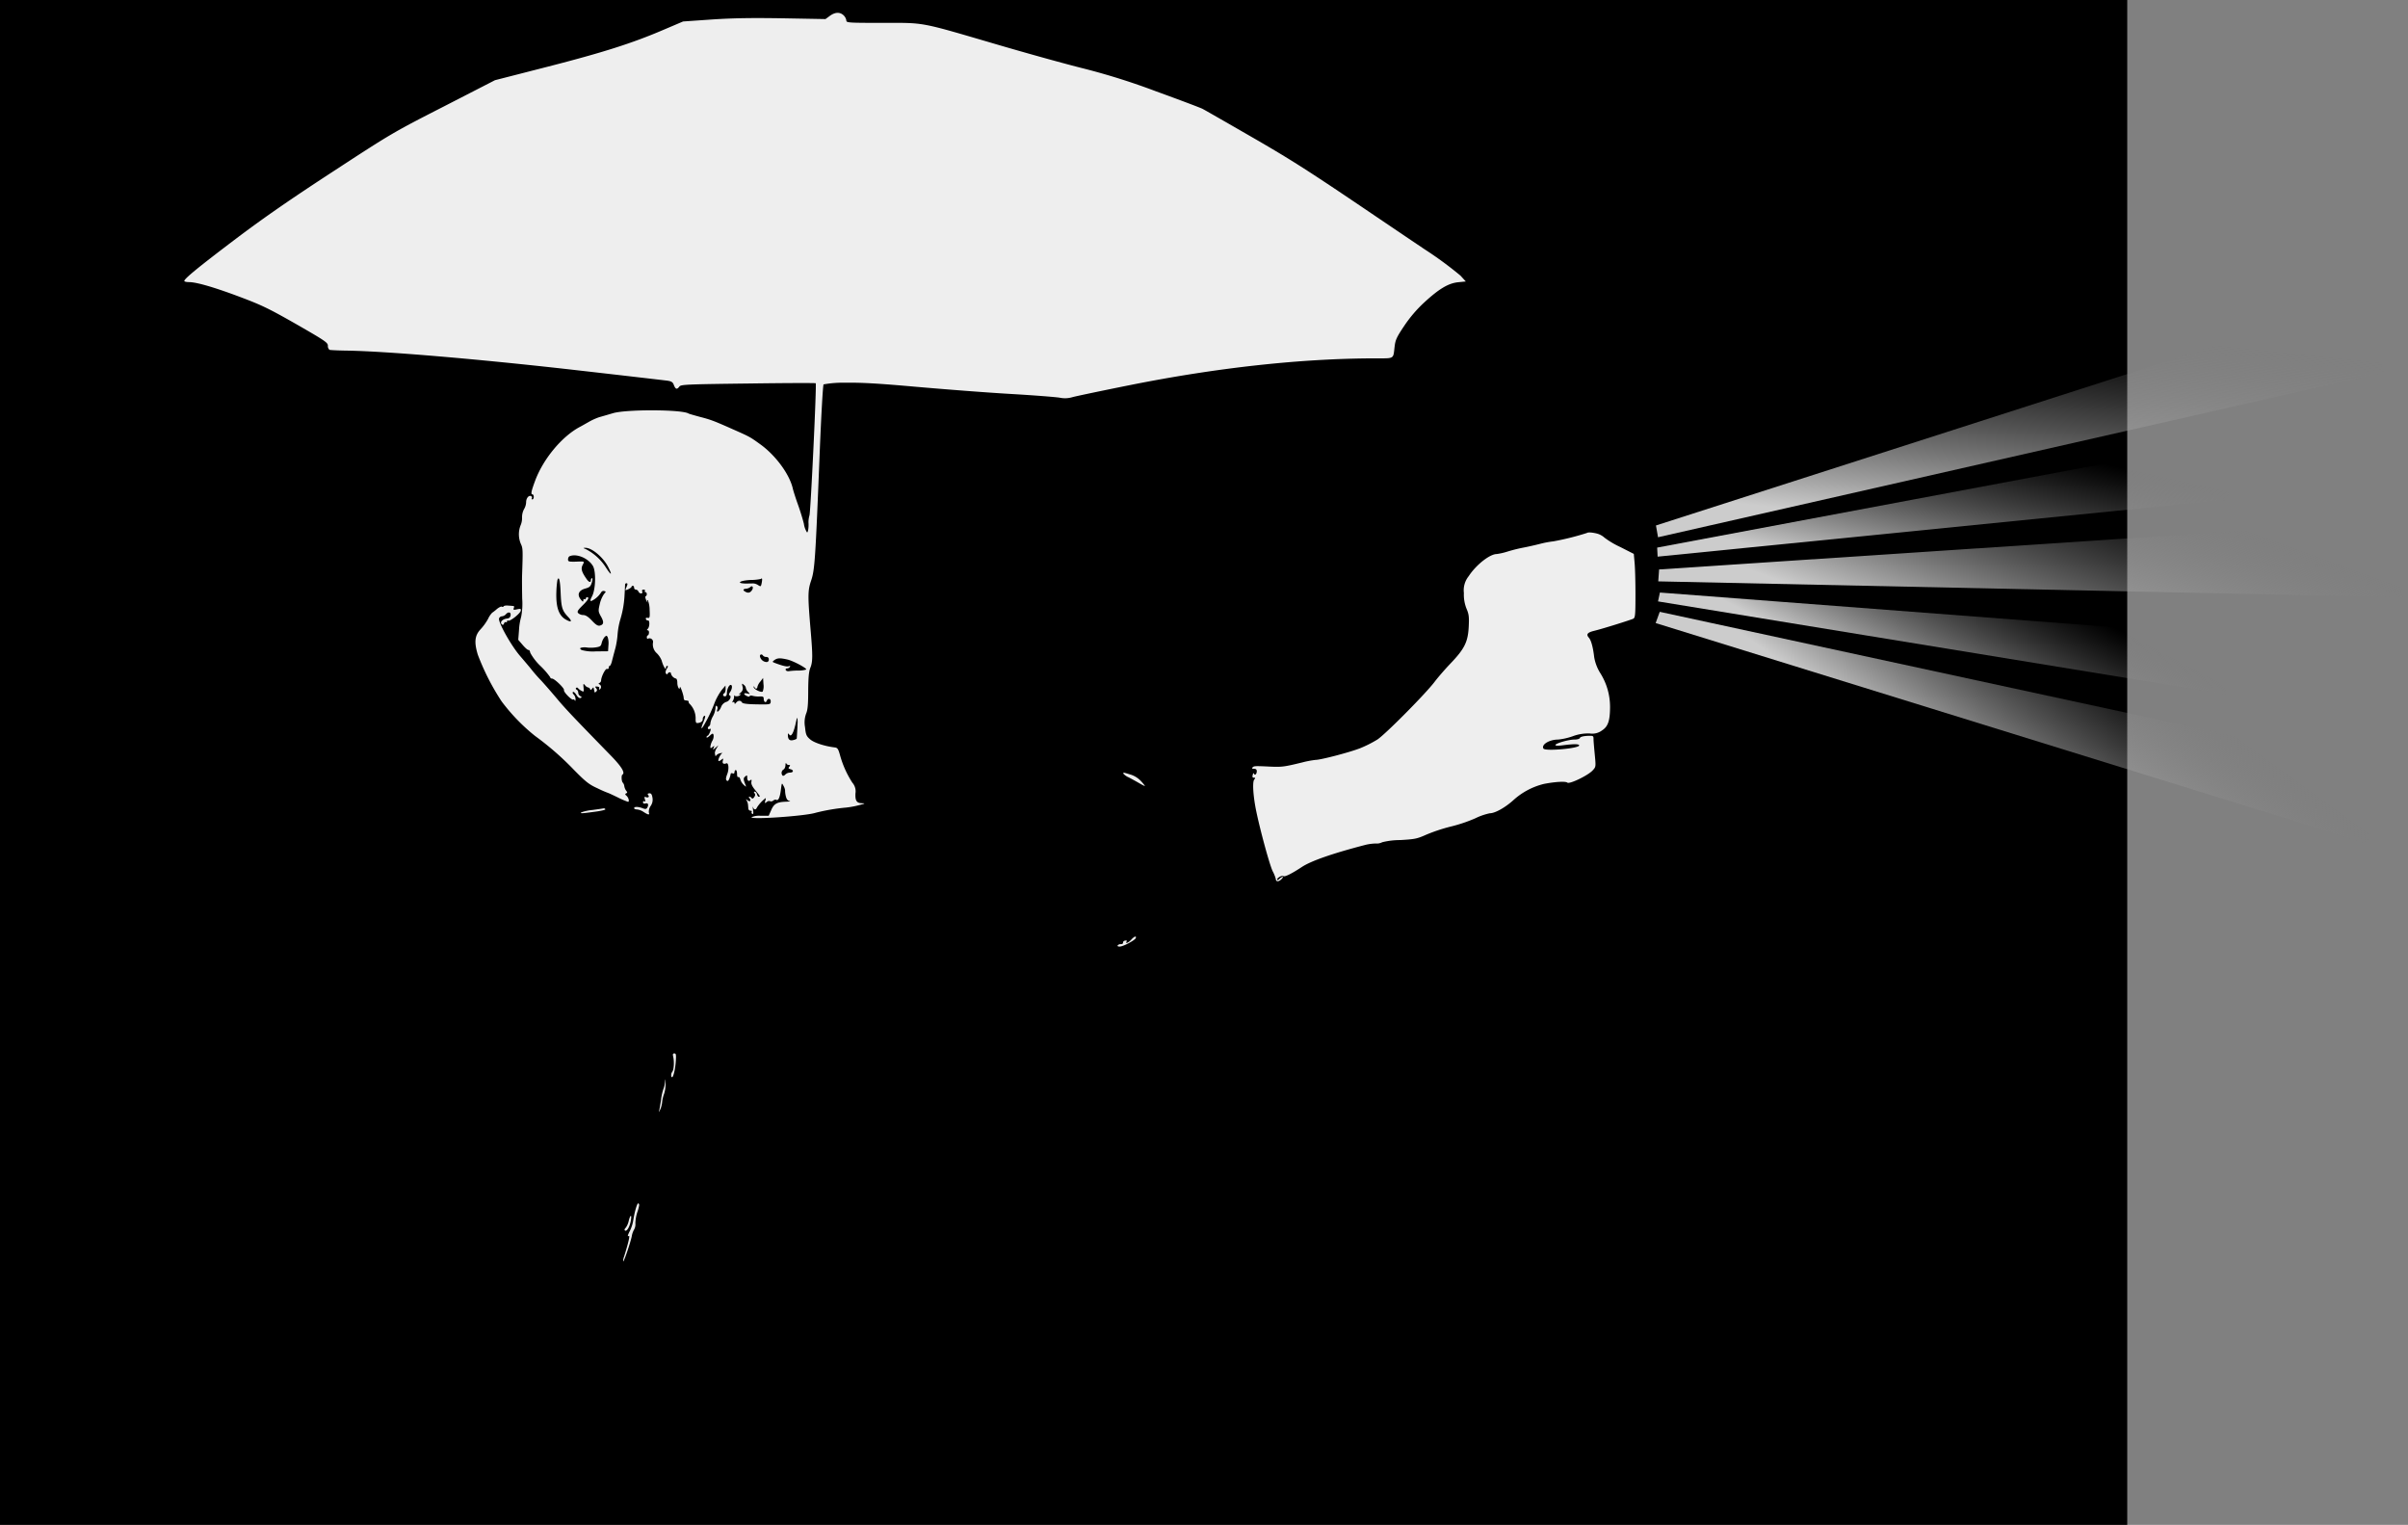 <svg id="Component_2_1" data-name="Component 2 – 1" xmlns="http://www.w3.org/2000/svg" xmlns:xlink="http://www.w3.org/1999/xlink" width="631.77" height="400.004" viewBox="0 0 631.77 400.004">
  <rect x="0" y="0" width="631.77" height="400.004" fill="#808080" stroke="none"/>
  <defs>
    <style>
      .cls-1 {
	  animation: fab 12s infinite;
        fill: #eee;
      }

      .cls-2 {
        fill: url(#linear-gradient);
      }
@keyframes fab {
0% {fill:#a30000}
50% {fill:#0013a3}
100% {fill:#a30000}
}
    </style>
    <linearGradient id="linear-gradient" x1="0.111" y1="0.824" x2="0.906" y2="0.407" gradientUnits="objectBoundingBox">
      <stop offset="0" stop-color="#ccc"/>
      <stop offset="1" stop-color="gray" stop-opacity="0"/>
    </linearGradient>
  </defs>
  <rect id="Rectangle_1" data-name="Rectangle 1" class="cls-1" width="394" height="355" transform="translate(36)"/>
  <g id="Component_1_1" data-name="Component 1 – 1">
    <path id="Path_1" data-name="Path 1" d="M0-1000v200H558.111v-400H0Zm221.311-196a2.448,2.448,0,0,1,.733,1.333c0,.633.3.667,9.469.667,11.336,0,9.435-.367,30.039,5.667,8.068,2.367,18.3,5.2,22.738,6.3a178.019,178.019,0,0,1,19.037,6c6.068,2.2,11.536,4.267,12.136,4.567s6.4,3.633,12.936,7.4c10.635,6.133,15.1,9,32.673,20.9,2.467,1.667,8.135,5.5,12.6,8.5a97.285,97.285,0,0,1,9.5,6.967l1.4,1.533-2,.2c-2.567.267-5,1.7-8.935,5.333a34.375,34.375,0,0,0-5.234,6.133c-1.967,2.933-2.3,3.667-2.5,5.367-.4,3.4.067,3.133-5.1,3.133-19.4.033-41.408,2.433-64.246,7-7.335,1.467-14.136,2.9-15.136,3.167a6.783,6.783,0,0,1-3.334.167c-.833-.167-6.7-.633-13.036-1s-17.437-1.233-24.672-1.867c-10.1-.9-14.436-1.133-18.57-1.067a27.908,27.908,0,0,0-5.734.433c-.167.2-.6,7.7-1,17.5-1.134,28.333-1.3,31.134-2.267,33.967-.9,2.667-.9,3.967-.1,13.367.533,6.3.533,7.967-.1,9.5-.4,1-.533,2.467-.567,6.033,0,3.533-.133,5.033-.533,5.967a6.759,6.759,0,0,0-.3,3.567c.2,2,.367,2.367,1.334,3.2,1,.9,3.9,1.833,6.5,2.133.7.1.9.4,1.367,2.1a25.714,25.714,0,0,0,3.234,7.167,3.415,3.415,0,0,1,.8,2.767c-.1,1.967.3,2.567,1.734,2.6.9.033.8.1-.633.467a23.23,23.23,0,0,1-3.5.667,51.91,51.91,0,0,0-8.035,1.367c-2.667.867-17.237,1.867-16.837,1.167A4.938,4.938,0,0,1,199.54-986h2.134l.667-1.5c.733-1.7,1.567-2.133,3.967-2.2.867-.033,1.234-.133.834-.2-.533-.1-.8-.467-1-1.367a6.379,6.379,0,0,1-.167-1.467,3.145,3.145,0,0,0-.4-1.1c-.467-.9-.467-.867-.7,1.033-.267,2.033-.667,2.933-1.234,2.6-.167-.1-.5,0-.767.2a.818.818,0,0,1-.834.167.847.847,0,0,0-.9.233c-.5.367-.533.333-.367-.333a1.665,1.665,0,0,0,.133-.733,9.726,9.726,0,0,0-2.3,2.467c-.267.7-.8.7-1.034-.067-.1-.3-.1,0,0,.7.133.9.067,1.233-.2,1.067a.431.431,0,0,1-.167-.533c.133-.167-.033-.3-.3-.3a.591.591,0,0,1-.567-.6c-.033-.3-.067-.8-.1-1.067a2.949,2.949,0,0,0-.333-1c-.267-.4-.233-.433.2-.1.6.533,1.067.167.567-.467-.267-.3-.267-.433-.033-.433a.725.725,0,0,1,.567.367c.167.2.4.133.667-.267.3-.433.333-.733.1-1-.233-.3-.233-.433.067-.433.2,0,.467.3.567.667s.3.667.467.667c.467,0,.367-.167-.9-1.7-.834-1-1.134-1.667-1.034-2.2.1-.567.033-.7-.267-.433-.5.4-.834.1-.834-.767,0-.567-.067-.6-.533-.2-.5.4-.5.733.067,2.133.233.633.233.667-.433.067a3.162,3.162,0,0,1-.9-1.433c-.133-.467-.367-.733-.533-.633-.2.133-.333-.233-.333-.8s-.133-1.033-.333-1.033c-.167,0-.333.233-.333.533,0,.333-.2.467-.5.333-.267-.1-.5-.033-.5.133a6.905,6.905,0,0,1-.333,1.2c-.267.667-.467.8-.733.533s-.2-.733.167-1.7c.5-1.267.367-3-.233-2.8-.733.3-1.134.033-.934-.667.167-.667.133-.7-.4-.267-.3.267-.633.4-.733.3-.233-.267.567-1.867,1-2.033.2-.067,0-.067-.467,0a1.985,1.985,0,0,0-1.067.533c-.133.233-.267.3-.3.133-.033-.133-.067-.433-.133-.667a2.847,2.847,0,0,1,.433-1.233l.5-.833-.733.633c-.733.667-.733.667-.5,0,.233-.567.2-.567-.3-.167s-.567.367-.567-.1a4.322,4.322,0,0,1,.533-1.567,2.419,2.419,0,0,0,.3-1.533c-.167-.467-.3-.4-1,.233-.467.433-.834.6-.834.4,0-.233.133-.4.267-.4s.433-.433.633-.967c.3-.8.267-.967-.1-.8-.533.2-.633-.433-.133-.733a.928.928,0,0,0,.333-.767,5.64,5.64,0,0,1,.667-1.833,5.422,5.422,0,0,0,.667-2.1c0-.5.133-.767.333-.633a.816.816,0,0,1,.167.867c-.367,1.133.467.667.967-.533a2.242,2.242,0,0,1,1.334-1.367c.9-.2,1.567-1.5.9-1.733-.233-.067-.2-.333.133-.833.567-.8.667-1.9.167-1.9-.467,0-1,1.167-1,2.133,0,.533-.2.867-.5.867-.567,0-.667-.533-.167-.833.2-.1.333-.6.333-1.1l-.033-.9-.967,1.133a15.819,15.819,0,0,0-1.867,3.333,36.311,36.311,0,0,1-2.5,5.367c-1.034,1.9-1.3,1.8-.467-.233.567-1.367.633-1.9.167-1.6a1.082,1.082,0,0,0-.333.833c0,.567-.6,1-1.5,1-.3,0-.4-.4-.367-1.267a5.418,5.418,0,0,0-1.567-3.767.633.633,0,0,1-.267-.5.288.288,0,0,0-.3-.333c-.167-.033-.467-.067-.667-.1-.167,0-.333-.3-.333-.633,0-.7-.967-3.433-1-2.8-.033,1-.667-.067-.667-1.133,0-.633-.167-1.133-.367-1.133a1.831,1.831,0,0,1-1.3-1.3c0-.467-.567-.467-.867,0-.133.267-.3.233-.467-.067-.167-.233-.067-.733.233-1.2.333-.467.367-.767.133-.767-.2,0-.367.267-.367.567,0,.733-.767-.633-1.1-1.933a5.65,5.65,0,0,0-1.234-1.9,3.1,3.1,0,0,1-1.034-2.933.935.935,0,0,0-1.334-.933c-.167.1-.3-.067-.3-.333,0-.3.133-.533.267-.533s.267-.3.3-.667-.1-.667-.333-.667c-.267,0-.267-.1.033-.4.5-.5.533-2.3.033-2.167a.528.528,0,0,1-.533-.367c-.1-.3.033-.4.433-.333.567.1.633-.1.533-2.067a7.18,7.18,0,0,0-.433-2.5c-.233-.233-.267-.1-.133.333.1.367-.033.2-.3-.333-.267-.567-.333-1.067-.167-1.1.433-.167.367-1.067-.067-1.067-.167,0-.233-.167-.133-.333.1-.2-.033-.333-.333-.333-.367,0-.5.167-.367.5.1.3,0,.5-.333.5a.8.8,0,0,1-.667-.5.843.843,0,0,0-.667-.5.484.484,0,0,1-.467-.5c0-.267-.133-.5-.333-.5-.167,0-.333.1-.333.233,0,.167-.4.433-.867.667-.667.3-.834.3-.7,0,.1-.233.267-.667.4-1s.1-.567-.133-.567a.392.392,0,0,0-.4.233c0,.167-.067,1.6-.167,3.267a26.473,26.473,0,0,1-1,5.7,19.353,19.353,0,0,0-.8,4.167,22.085,22.085,0,0,1-.533,3.467c-.3,1.1-.7,2.633-.9,3.4-.167.8-.467,1.433-.633,1.433-.133,0-.267.233-.267.5a.3.3,0,0,1-.433.3c-.433-.167-1.567,2.1-1.567,3.1a.766.766,0,0,1-.4.567c-.333.167-.333.233,0,.4a.779.779,0,0,1,.067,1.3c-.167.1-.233,0-.167-.233.133-.3-.067-.467-.533-.5-.567-.067-.6.033-.267.433.3.367.3.6.033.867-.233.233-.433.3-.433.167-.033-.133-.1-.4-.133-.567-.033-.2-.1-.433-.133-.6-.033-.133-.2,0-.4.267-.267.367-.4.4-.533.067a.615.615,0,0,0-.5-.4,1.514,1.514,0,0,1-.833-.6c-.433-.5-.467-.433-.367.633.1,1.133.067,1.2-.567.833a3.009,3.009,0,0,1-.9-.7.314.314,0,0,0-.5-.033c-.133.167-.067.367.167.433a.92.92,0,0,1,.4.767,1.138,1.138,0,0,0,.533.933c.467.267.467.333.067.5-.3.1-.7-.2-1.067-.8-.333-.533-.733-.9-.9-.8-.167.133-.1.433.2.7a1.893,1.893,0,0,1,.467,1.233c0,.4-.1.533-.2.3-.067-.2-.267-.333-.433-.233-.367.233-2.567-2-2.4-2.467s-2.5-3.033-3.134-3.033c-.267,0-.467-.133-.467-.333a20.45,20.45,0,0,0-2.5-2.9,14.33,14.33,0,0,1-2.734-3.5c-.1-.5-.3-.833-.433-.767-.167.1-.833-.467-1.5-1.233l-1.234-1.433.2-2.533a15.422,15.422,0,0,1,.567-3.5,18.022,18.022,0,0,0,.267-4.8c-.033-2.1-.067-4.8-.033-6,.233-6.8.233-7.167-.333-8.367a6.464,6.464,0,0,1-.067-4.8,4.824,4.824,0,0,0,.4-2.067,4.423,4.423,0,0,1,.533-2.233,3.889,3.889,0,0,0,.533-1.8c0-1.067.733-1.933,1.334-1.567a.4.4,0,0,1,.167.533c-.133.167-.033.3.133.3.2,0,.367-.3.367-.667s-.167-.667-.367-.667c-.433,0-.3-.8.667-3.4,2.1-5.767,6.968-11.667,11.7-14.233.467-.233,1.5-.833,2.334-1.3a16.152,16.152,0,0,1,2.834-1.3c.733-.2,2.334-.667,3.567-1.033,3.5-1.067,18.137-1,19.871.067.167.1,1.467.467,2.934.867,2.834.733,3.667,1.033,8.468,3.167,4.734,2.1,4.634,2.033,7.5,4.1,4.034,2.933,7.7,7.933,8.5,11.734.167.633.733,2.433,1.3,4s1.267,3.833,1.567,5.067a5.393,5.393,0,0,0,.834,2.267c.267,0,.467-1.467.367-2.667a6.74,6.74,0,0,1,.267-1.833c.333-1.467,1.9-34.367,1.634-34.634-.1-.1-8.1-.067-17.77.067-16.2.2-17.637.267-18,.8-.633.833-1,.733-1.434-.367-.267-.767-.6-1-1.634-1.167-.733-.1-12.536-1.467-26.305-3.033-24.738-2.767-47.943-4.733-58.178-4.867-2.1-.033-4.034-.133-4.234-.2a1.237,1.237,0,0,1-.433-1.067c0-.833-.7-1.3-8.235-5.633-7.135-4.067-9.135-5.033-14.536-7.067-6.868-2.6-11.7-4-13.636-4-.7,0-1.267-.133-1.267-.3,0-.6,3.834-3.733,13.536-11.067,7.2-5.433,14.269-10.333,25.472-17.634,15.27-9.967,15.7-10.234,29.006-17.033l13.5-6.934,13.669-3.5c14.7-3.767,22.338-6.2,30.506-9.7l5.168-2.2,7.668-.533c5.634-.367,10.6-.433,18.7-.3l11,.2,1.134-.833C219.077-1196.833,220.344-1196.9,221.311-1196Zm197.806,136a4.814,4.814,0,0,1,1.834,1.033,22.353,22.353,0,0,0,4.167,2.467l3.534,1.8.2,2.267c.133,1.233.233,5,.233,8.333,0,5.433-.067,6.1-.567,6.4-.7.333-7.9,2.6-10.235,3.167-1.8.433-2.2.933-1.434,1.8.6.667,1.1,2.467,1.4,5.067a11.517,11.517,0,0,0,1.667,4.333,16.6,16.6,0,0,1,2.5,8.667c0,3.7-.5,5.233-2.1,6.267a4.278,4.278,0,0,1-3.234.8,11.553,11.553,0,0,0-4.468.733,16.791,16.791,0,0,1-3.834.867c-2.3,0-4.468,1.333-3.834,2.367.467.767,9.635-.067,9.369-.867-.133-.367-1.434-.367-4.3,0-1.167.167-1.934.133-1.934-.067,0-.433,3.467-1.433,4.968-1.433.767,0,1.367-.167,1.467-.433s.833-.467,1.867-.533c1.667-.067,1.7-.033,1.7.867,0,.5.167,2.367.333,4.1.3,3.167.3,3.167-.6,4.133-1.267,1.333-6.068,3.633-6.6,3.167-.467-.4-3.167-.233-6.135.333a18.4,18.4,0,0,0-8.068,4.3c-2.2,1.967-4.8,3.4-6.135,3.4a16.027,16.027,0,0,0-3.767,1.3,39.476,39.476,0,0,1-6.535,2.2,45.47,45.47,0,0,0-6.335,2.1c-2.467,1.1-2.967,1.2-6.9,1.433a19.387,19.387,0,0,0-4.7.567,3.16,3.16,0,0,1-1.734.333,12.6,12.6,0,0,0-2.834.4C349.5-976.1,344-974.164,341.6-972.6c-2.667,1.767-4.5,2.667-4.868,2.433-.433-.267-1.667.433-1.667.9,0,.2.267.133.6-.167a1.892,1.892,0,0,1,.9-.567c.167,0-.033.3-.433.7-.733.667-1.4.6-1.4-.1a9.609,9.609,0,0,0-.833-2.067c-.8-1.667-3.2-10.433-4.3-15.7-.8-3.833-1.067-7.7-.533-8.333.333-.4.333-.5-.1-.5-.367,0-.433-.2-.3-.733.1-.4.233-.567.333-.333.2.6.733.133.733-.633,0-.433-.233-.633-.733-.633s-.633-.1-.367-.367c.367-.367.5-.4,4.6-.2,3.067.133,3.667.067,8.435-1.1a25.854,25.854,0,0,1,3.5-.667c1.367,0,9-2,11.7-3.067a31.415,31.415,0,0,0,4.5-2.267c2.134-1.4,12.769-12.133,15.036-15.167.834-1.1,2.7-3.267,4.2-4.833,3.634-3.8,4.534-5.6,4.734-9.6.133-2.6.033-3.3-.567-4.7a9.9,9.9,0,0,1-.7-4.133,5.9,5.9,0,0,1,1.267-4.433c1.934-2.967,5.534-5.8,7.368-5.8a16.676,16.676,0,0,0,2.767-.633,41.05,41.05,0,0,1,4.1-1.033c1.1-.2,3.167-.667,4.6-1.033a26.2,26.2,0,0,1,3.4-.633,70.666,70.666,0,0,0,8.8-2.2C416.616-1060.432,417.883-1060.332,419.116-1060ZM134.76-1041.032c.133.033.167.267.033.567-.167.467-.033.5.867.3.934-.2,1.067-.133.967.367-.133.733-2.867,2.9-3.3,2.6-.167-.1-.3,0-.3.2s-.133.3-.3.2-.4.067-.5.367c-.167.4-.333.433-.6.167-.533-.533.2-1.333,1.334-1.467.633-.067.934-.333,1-.867.133-.867-.633-1-1.267-.233a1.6,1.6,0,0,1-1,.5.869.869,0,0,0-.767.567c-.233,1.033,3.134,7.033,5.434,9.733,1.2,1.4,2.5,2.933,2.9,3.433a39.961,39.961,0,0,0,2.734,3.133c1.1,1.2,3.1,3.5,4.434,5.1,2.234,2.633,4.6,5.1,13.7,14.433,2.934,3,3.967,4.667,3.167,5.133-.333.2-.233,1.867.133,2.133a1.767,1.767,0,0,1,.367.9,2.781,2.781,0,0,0,.5,1.2c.333.4.333.533,0,.667-.333.167-.333.3.067.633.567.5.833,1.6.4,1.6a21.578,21.578,0,0,1-2.7-1.167c-1.3-.633-2.467-1.167-2.534-1.167a29.311,29.311,0,0,1-2.734-1.2c-2.234-1-3.1-1.7-6.1-4.733a76.55,76.55,0,0,0-10.335-9.033,49.592,49.592,0,0,1-8.768-9.067,62.462,62.462,0,0,1-6.235-12.233c-1-3.3-.8-5.033.733-6.667a14.2,14.2,0,0,0,1.967-2.733,5.723,5.723,0,0,1,1.067-1.6,11.169,11.169,0,0,0,1.234-.967c.533-.433,1.134-.733,1.3-.633a.34.34,0,0,0,.5-.1c.1-.167.667-.233,1.267-.167C134.027-1041.1,134.627-1041.032,134.76-1041.032Zm161.8,44.2a6.367,6.367,0,0,1,2.767,1.7,10.493,10.493,0,0,1,1.067,1.3c0,.1-.633-.233-1.4-.667-.8-.467-2.067-1.167-2.834-1.567a3.8,3.8,0,0,1-1.434-1C294.725-997.4,294.592-997.431,296.559-996.831Zm-125.392,6a2.876,2.876,0,0,1-.467,2.267,2.611,2.611,0,0,0-.467,1.7c.267.7-.133.667-1.367-.133a3.921,3.921,0,0,0-1.734-.667c-.433,0-.767-.167-.767-.333,0-.433,1.034-.433,2.2,0,.7.267.967.267,1.2-.067.5-.8.3-1.367-.4-1.167-.433.1-.667,0-.667-.333,0-.267.167-.367.367-.233.267.133.3-.033.133-.533-.2-.6-.133-.733.267-.567.633.233,1-.1.567-.567-.2-.267-.1-.4.333-.433S171.034-991.665,171.167-990.831Zm-12.336,3.1c.1.167-1.167.467-2.767.667-3.434.467-3.9.5-3.567.167a12.436,12.436,0,0,1,2.967-.633c1.5-.2,2.834-.4,2.967-.433A.564.564,0,0,1,158.831-987.731Zm139.161,33.8c-.2.567-3.3,2.233-4.2,2.233-.433.033-.667-.1-.567-.3a1.052,1.052,0,0,1,.867-.333c.333,0,.6-.167.567-.4-.067-.2.167-.467.533-.533s.533,0,.4.233c-.467.7.467.367,1.2-.467C297.559-954.364,298.192-954.6,297.992-953.931ZM177.268-921.164c-.233,2.6-.9,4.6-1.167,3.4a1.517,1.517,0,0,1,.267-1.067c.433-.533.567-2.533.267-3.933-.167-.7-.1-.9.3-.9C177.4-923.664,177.435-923.3,177.268-921.164Zm-3.034,8.1a9.133,9.133,0,0,0-.533,2.367,6.392,6.392,0,0,1-.533,1.867c-.267.533-.4.7-.267.333.1-.367.333-1.7.533-3a14.006,14.006,0,0,1,.633-2.9,4.955,4.955,0,0,0,.367-1.667c.033-1.067.067-1.067.167.167A7.988,7.988,0,0,1,174.235-913.064Zm-6.535,29.2a9.9,9.9,0,0,1-.5,1.867,10.564,10.564,0,0,0-.5,2.867,2.889,2.889,0,0,1-.3,1.6,5.36,5.36,0,0,0-.667,1.933c-.433,1.9-2.067,6.7-2.234,6.5a3.072,3.072,0,0,1,.233-1.267c1.134-3.6,1.6-5.633,1.267-5.433-.433.267-.367-.1.333-1.467a10.058,10.058,0,0,0,.833-2.733c.333-2.133.967-4.333,1.267-4.333C167.567-884.33,167.7-884.13,167.7-883.864Zm-2.2,4.1c-.267,1.533-1.034,2.867-1.5,2.567-.233-.133-.167-.4.167-.733a4.876,4.876,0,0,0,.733-1.567C165.333-881.43,165.833-881.63,165.5-879.764Z" transform="translate(0 1200)"/>
    <path id="Path_2" data-name="Path 2" d="M459.814-768.569a13.633,13.633,0,0,1,5.2,4.667c1.5,2.367,1.9,2.367.7.033-1.3-2.567-4.334-5.1-6.035-5.033C459.114-768.9,459.114-768.836,459.814-768.569Z" transform="translate(-306.15 912.604)"/>
    <path id="Path_3" data-name="Path 3" d="M447.433-762.745c-.233.067-.433.467-.433.833,0,.567.2.633,1.934.6,2.5-.1,2.434-.133,1.9.867-.5.967-.267,1.8.933,3.533.667,1.033,1.234,1.2,1.234.433,0-.267.133-.5.3-.5s.133.5-.067,1.167c-.3.967-.567,1.233-1.634,1.533-1.767.467-2.3,1.567-1.3,2.833.533.667.7.767.7.333,0-.333.167-.467.333-.367.2.1.333.033.333-.133a.365.365,0,0,1,.333-.367c.667,0,.3.7-1.2,2.167-1.267,1.267-1.467,1.6-1.134,2a2,2,0,0,0,1.3.5c.633,0,1.334.433,2.3,1.467,1.034,1.1,1.567,1.433,2.1,1.3,1.034-.267,1.1-.933.267-2.4-.7-1.267-.733-1.433-.3-3.267a7.8,7.8,0,0,1,1.1-2.6c.567-.633.567-.667.033-.8a.7.7,0,0,0-.767.333,6.084,6.084,0,0,1-2.6,2.3c-.333,0-.267-.367.233-1.3.934-1.867,1.034-6.467.2-7.9C452.334-762.212,449.267-763.512,447.433-762.745Z" transform="translate(-297.97 908.647)"/>
    <path id="Path_4" data-name="Path 4" d="M438.05-744.313a26.668,26.668,0,0,0-.267,3.267c-.1,3.933.7,6.1,2.634,7.1,1.334.733,1.567.4.533-.7-1.634-1.7-1.867-2.5-2.034-6.333C438.784-744.38,438.45-745.613,438.05-744.313Z" transform="translate(-291.821 896.548)"/>
    <path id="Path_5" data-name="Path 5" d="M587.789-744.667a12.473,12.473,0,0,1-2.567.267c-2.767.1-4.1.833-1.667.933.8,0,1.767,0,2.1-.033a2.612,2.612,0,0,1,1.367.433c.733.467.767.433.967-.533C588.189-744.633,588.123-745.034,587.789-744.667Z" transform="translate(-388.15 896.535)"/>
    <path id="Path_6" data-name="Path 6" d="M586.815-738.361a2.106,2.106,0,0,1-1.067.4c-.867.067-.9.433-.1.833.734.4,1.3.167,1.734-.6C587.749-738.428,587.348-738.895,586.815-738.361Z" transform="translate(-390.009 892.396)"/>
    <path id="Path_7" data-name="Path 7" d="M462.917-699.3a4.2,4.2,0,0,0-.733,1.5c-.167.833-.4,1-1.434,1.167a9.208,9.208,0,0,1-2.334.067,4.035,4.035,0,0,0-1.6.033c-.4.133-.4.233.067.6a10.944,10.944,0,0,0,3.767.367l3.2-.033.1-1.567a5.229,5.229,0,0,0-.2-2.133C463.484-699.767,463.417-699.767,462.917-699.3Z" transform="translate(-304.319 866.435)"/>
    <path id="Path_8" data-name="Path 8" d="M598-684.518a1.883,1.883,0,0,0,1.7,1.533.589.589,0,0,0,.633-.667.589.589,0,0,0-.633-.667,1.167,1.167,0,0,1-.867-.333C598.533-685.151,598-685.052,598-684.518Z" transform="translate(-398.627 856.653)"/>
    <path id="Path_9" data-name="Path 9" d="M608.588-681.464c-.633.467-.633.5.167.8,2.034.767,3.1,1,3.567.833.367-.133.467-.067.3.167a.916.916,0,0,1-.733.4c-.3,0-.467.2-.367.4.067.233.433.367.767.333a18.332,18.332,0,0,1,2.534-.167,7,7,0,0,0,2.067-.267c.3-.3-3.434-2.3-4.934-2.633C610.055-682.03,609.322-682,608.588-681.464Z" transform="translate(-405.381 854.599)"/>
    <path id="Path_10" data-name="Path 10" d="M594.833-665.533a3.471,3.471,0,0,0-.767,1.4c0,.567-.567.6-.767.033q-.2-.4-.2,0c-.033.533,2,1.533,2.367,1.167a3.857,3.857,0,0,0,.2-1.933l-.1-1.633Z" transform="translate(-395.36 844.335)"/>
    <path id="Path_11" data-name="Path 11" d="M578.967-661.2a1.4,1.4,0,0,1-.5,1.633c-.433.4-.567.6-.3.467.3-.167.4-.133.233.1-.267.433-1.4.533-1.634.133-.067-.133-.067-.033,0,.2a2.3,2.3,0,0,1-.267,1.133c-.267.5-.267.633,0,.467.2-.133.367-.033.367.2.033.333.133.3.433-.067.5-.633,1.167-.667,1.534-.067.167.3,1.334.467,3.867.5,3.534.067,3.6.033,3.667-.7.067-.833-.733-1.033-1.034-.233-.267.667-.8.3-.8-.533,0-.533-.2-.633-1.067-.6a6.138,6.138,0,0,1-1.834-.167c-.433-.133-.767-.1-.767.067,0,.2-.333.2-.8-.033-.967-.467-.833-.9.233-.633.7.167.7.167.167-.4a1.927,1.927,0,0,1-.6-1,1.3,1.3,0,0,0-.567-.9C578.8-662.064,578.767-662,578.967-661.2Z" transform="translate(-384.162 841.265)"/>
    <path id="Path_12" data-name="Path 12" d="M622.167-634.1c-.633,3.067-1.3,4.267-1.867,3.4-.233-.367-.3-.3-.3.2,0,1.133.467,1.567,1.434,1.3.5-.1.9-.3.9-.433,0-.1.1-1.367.167-2.8C622.667-635,622.5-635.8,622.167-634.1Z" transform="translate(-413.292 823.332)"/>
    <path id="Path_13" data-name="Path 13" d="M616.063-598.91c-.033.5-.267,1-.533,1.1a1.053,1.053,0,0,0-.2,1.6c.167.1.467-.033.7-.3a1.8,1.8,0,0,1,1.2-.5c.967,0,1.067-.667.133-.9-.533-.133-.6-.267-.3-.633s.267-.467-.133-.467a.748.748,0,0,1-.667-.433C616.163-599.643,616.063-599.41,616.063-598.91Z" transform="translate(-409.989 799.678)"/>
  </g>
  <path id="Path_14" data-name="Path 14" class="cls-2" d="M-95.266,867.277,95.427,841.183l4.448,19.763-195.141,9.467Z" transform="matrix(0.985, -0.174, 0.174, 0.985, 377.39, -733.003)"/>
  <path id="Path_15" data-name="Path 15" class="cls-2" d="M-95.266,860.962,52.054,841.183l3.436,14.98-150.757,7.176Z" transform="matrix(0.999, -0.052, 0.052, 0.999, 485.177, -721.409)"/>
  <path id="Path_16" data-name="Path 16" class="cls-2" d="M-95.266,867.277,95.427,841.183l4.448,19.763-195.141,9.467Z" transform="translate(590.817 -709.142) rotate(4)"/>
  <path id="Path_17" data-name="Path 17" class="cls-2" d="M-95.266,860.962,52.054,841.183l3.436,14.98-150.757,7.176Z" transform="matrix(0.978, 0.208, -0.208, 0.978, 707.748, -666.77)"/>
  <path id="Path_18" data-name="Path 18" class="cls-2" d="M-95.266,867.277,95.427,841.183l4.448,19.763-195.141,9.467Z" transform="matrix(0.94, 0.342, -0.342, 0.94, 821.613, -622.166)"/>
</svg>
